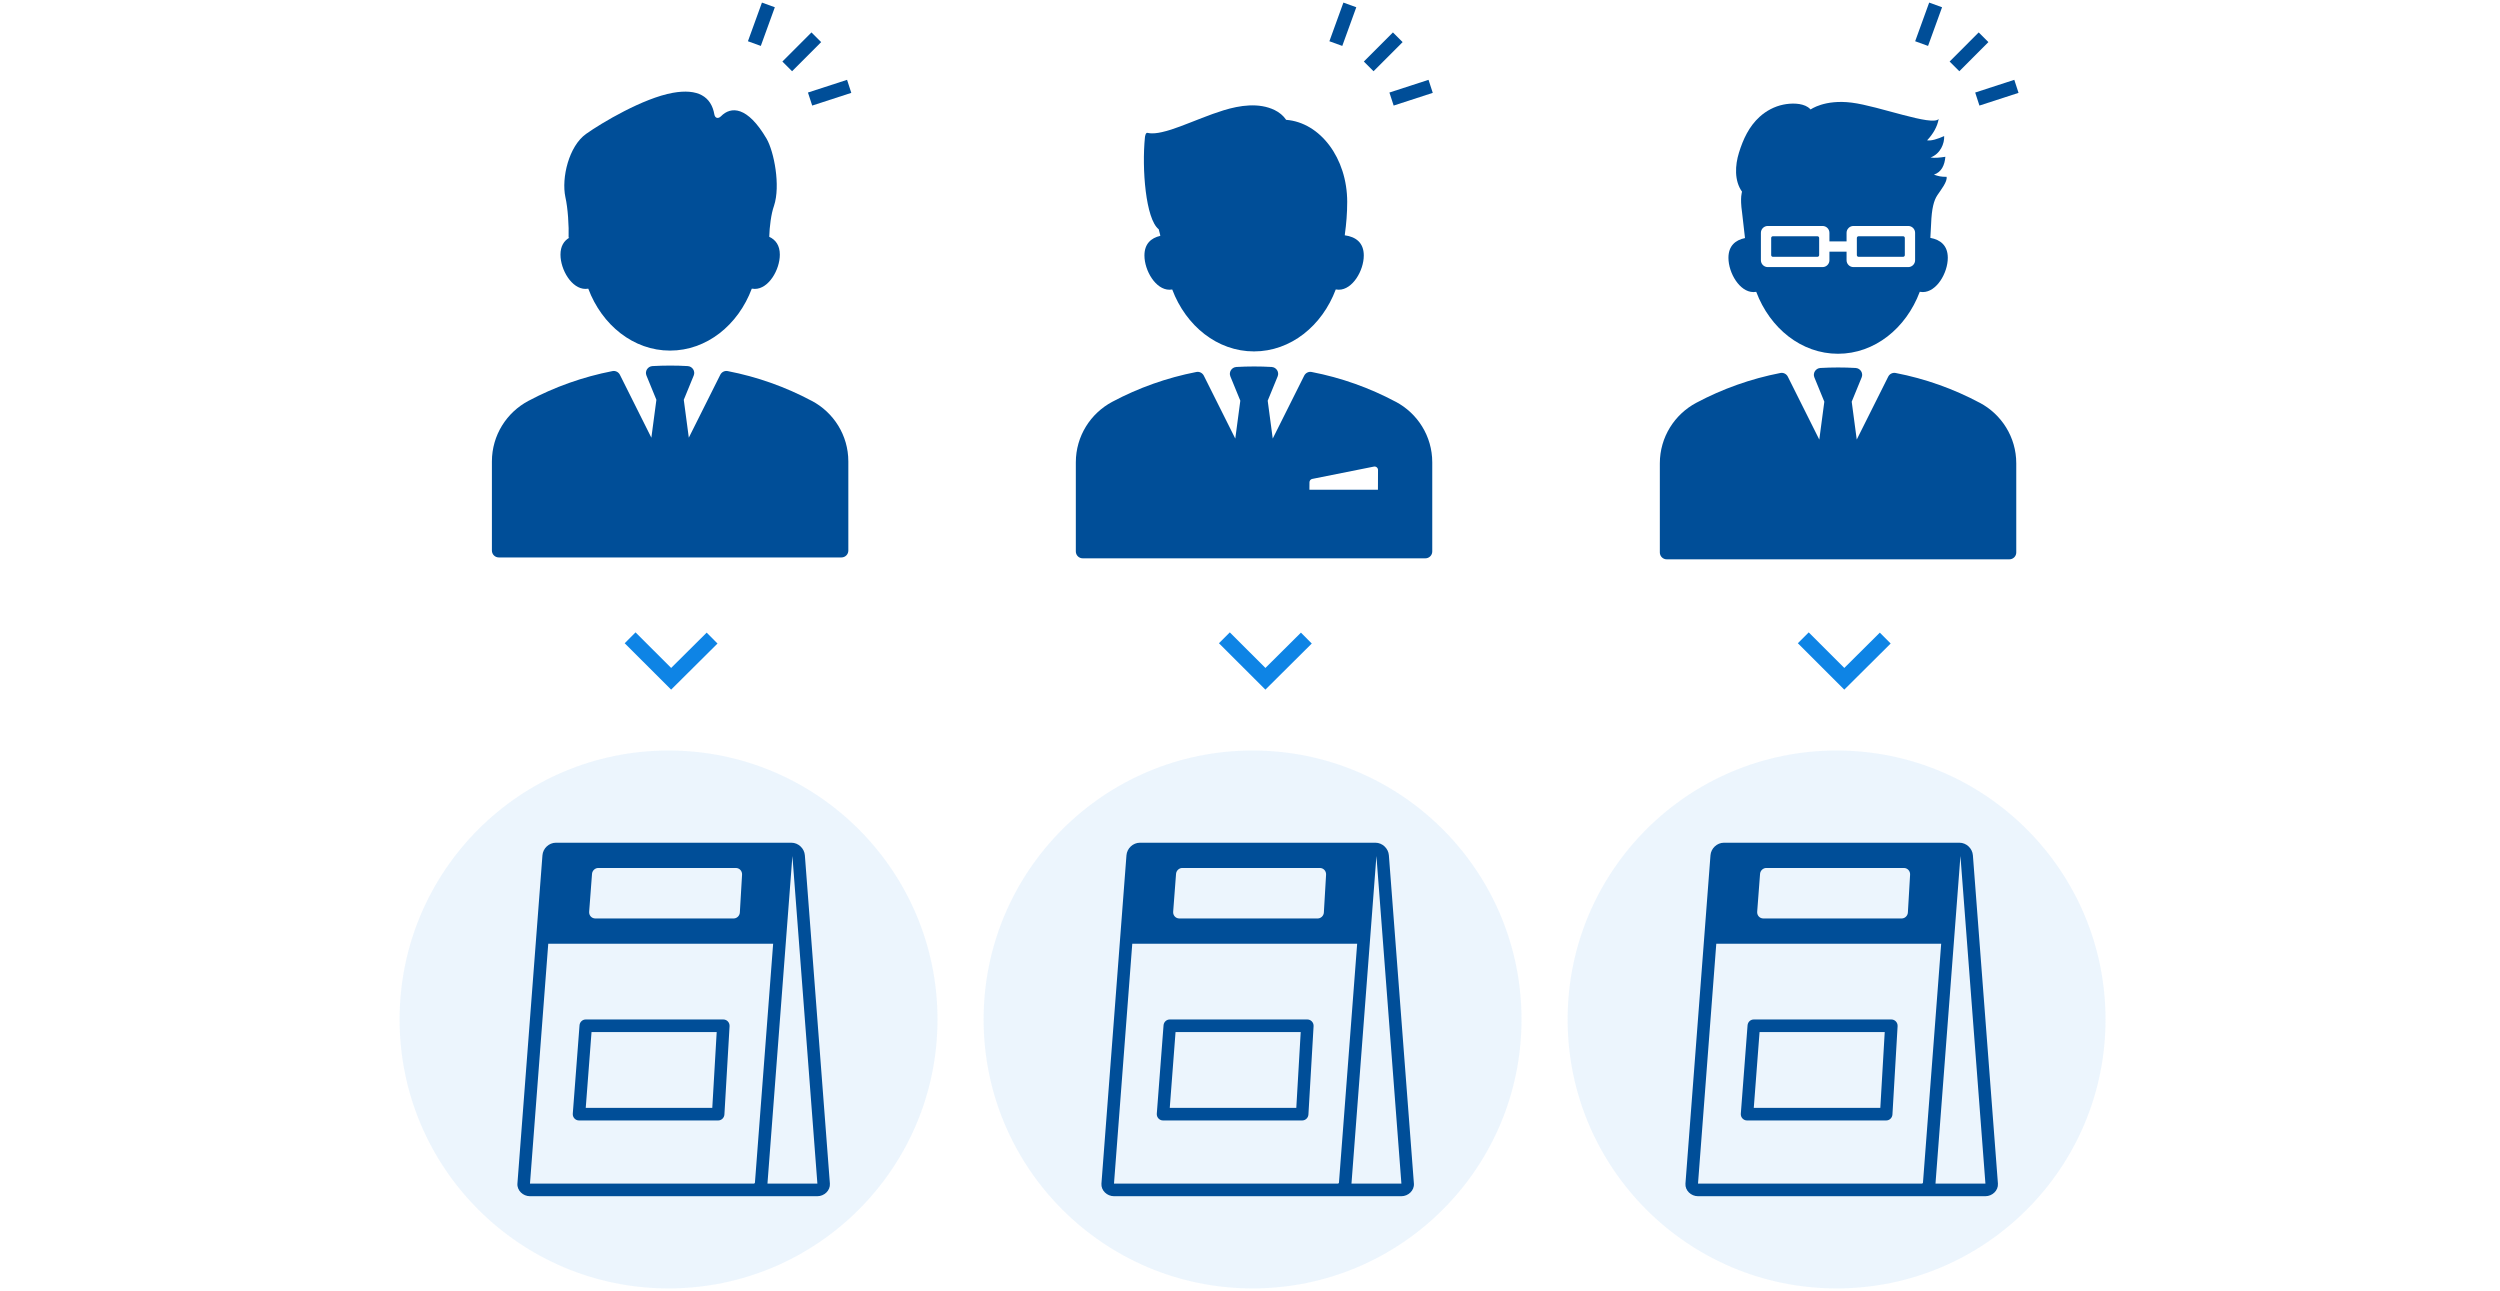 <svg width="488" height="252" viewBox="0 0 488 252" fill="none" xmlns="http://www.w3.org/2000/svg">
<path d="M130.5 251.5C159.495 251.5 183 227.995 183 199C183 170.005 159.495 146.5 130.5 146.5C101.505 146.5 78 170.005 78 199C78 227.995 101.505 251.5 130.5 251.5Z" fill="#0E84E5" fill-opacity="0.08"/>
<path d="M244.5 251.5C273.495 251.5 297 227.995 297 199C297 170.005 273.495 146.5 244.5 146.5C215.505 146.5 192 170.005 192 199C192 227.995 215.505 251.5 244.5 251.5Z" fill="#0E84E5" fill-opacity="0.08"/>
<path d="M358.5 251.5C387.495 251.5 411 227.995 411 199C411 170.005 387.495 146.5 358.5 146.5C329.505 146.5 306 170.005 306 199C306 227.995 329.505 251.5 358.5 251.5Z" fill="#0E84E5" fill-opacity="0.08"/>
<path d="M123 124.5L131.007 132.5L139 124.553" stroke="#0E84E5" stroke-width="3"/>
<path d="M239 124.5L247.007 132.5L255 124.553" stroke="#0E84E5" stroke-width="3"/>
<path d="M352 124.5L360.007 132.5L368 124.553" stroke="#0E84E5" stroke-width="3"/>
<path d="M150.156 46.227C150.209 44.288 150.524 41.719 151.086 40.174C152.39 36.234 151.086 29.598 149.641 27.083C145.881 20.675 142.671 20.735 140.751 22.681C140.182 23.25 139.573 23.083 139.44 22.327C138.838 18.855 136.236 17.243 131.332 18.119C125.56 19.149 117.419 23.992 114.402 26.14C111.044 28.528 109.566 34.709 110.362 38.475C110.857 40.629 111.071 44.174 110.99 46.388H111.144C110.081 47.003 109.405 48.06 109.405 49.706C109.405 52.662 111.592 56.395 114.288 56.395C114.475 56.395 114.656 56.375 114.83 56.348C117.506 63.459 123.64 68.436 130.79 68.436C137.941 68.436 144.082 63.459 146.751 56.342C146.945 56.375 147.139 56.395 147.34 56.395C150.035 56.395 152.223 52.662 152.223 49.706C152.223 47.9 151.407 46.809 150.162 46.227H150.156Z" fill="#004E98"/>
<path d="M158.451 78.249C153.367 75.54 147.848 73.56 142.042 72.436C141.453 72.322 140.865 72.623 140.597 73.158L134.456 85.433L133.473 78.041L135.413 73.305C135.767 72.449 135.159 71.513 134.236 71.459C131.948 71.325 129.647 71.332 127.366 71.459C126.443 71.513 125.834 72.449 126.188 73.305L128.128 78.041L127.145 85.44L121.004 73.158C120.737 72.623 120.141 72.322 119.559 72.436C113.753 73.566 108.241 75.54 103.151 78.249C98.91 80.496 96.02 84.945 96.02 90.075V107.474C96.02 108.21 96.622 108.812 97.358 108.812H164.257C164.993 108.812 165.595 108.21 165.595 107.474V90.075C165.595 84.945 162.705 80.496 158.464 78.249H158.451Z" fill="#004E98"/>
<g clip-path="url(#clip0_1140_3224)">
<path d="M158.397 6.329L152.721 12.015L154.615 13.905L160.29 8.22L158.397 6.329Z" fill="#004E98"/>
<path d="M148.731 0.504L145.995 8.051L148.51 8.963L151.247 1.417L148.731 0.504Z" fill="#004E98"/>
<path d="M165.346 15.582L157.712 18.064L158.54 20.608L166.173 18.126L165.346 15.582Z" fill="#004E98"/>
</g>
<path d="M272.433 78.422C267.349 75.713 261.83 73.733 256.024 72.609C255.435 72.495 254.847 72.796 254.579 73.332L248.438 85.606L247.455 78.215L249.395 73.479C249.749 72.623 249.141 71.686 248.218 71.632C245.93 71.499 243.629 71.505 241.348 71.632C240.425 71.686 239.816 72.623 240.17 73.479L242.11 78.215L241.127 85.613L234.986 73.332C234.719 72.796 234.123 72.495 233.541 72.609C227.735 73.74 222.223 75.713 217.133 78.422C212.892 80.67 210.002 85.118 210.002 90.249V107.647C210.002 108.383 210.604 108.985 211.34 108.985H278.239C278.975 108.985 279.577 108.383 279.577 107.647V90.249C279.577 85.118 276.687 80.67 272.446 78.422H272.433ZM268.974 95.6H255.596L255.609 94.135C255.609 93.821 255.837 93.546 256.144 93.486L268.185 91.078C268.6 90.998 268.988 91.312 268.988 91.734L268.974 95.6Z" fill="#004E98"/>
<path d="M262.499 45.939L262.526 45.658C262.794 43.738 262.974 41.624 262.974 39.41C262.974 30.875 257.703 23.905 251.054 23.39C250.499 22.56 249.709 21.925 248.82 21.49C245.736 19.985 241.997 20.56 238.846 21.53C235.976 22.413 233.227 23.617 230.418 24.661C229.234 25.102 228.036 25.517 226.805 25.791C225.896 25.992 224.912 26.146 223.989 25.932C223.608 25.845 223.508 26.694 223.494 26.774C222.866 32.942 223.641 42.768 226.183 44.755L226.451 45.798L226.491 46.039C224.678 46.454 223.394 47.598 223.394 49.866C223.394 52.822 225.581 56.555 228.277 56.555C228.464 56.555 228.645 56.535 228.819 56.508C231.495 63.619 237.629 68.595 244.779 68.595C251.93 68.595 258.071 63.619 260.74 56.501C260.934 56.535 261.128 56.555 261.329 56.555C264.024 56.555 266.212 52.822 266.212 49.866C266.212 47.357 264.633 46.22 262.506 45.932L262.499 45.939Z" fill="#004E98"/>
<g clip-path="url(#clip1_1140_3224)">
<path d="M271.899 6.329L266.223 12.015L268.117 13.905L273.792 8.22L271.899 6.329Z" fill="#004E98"/>
<path d="M262.233 0.504L259.497 8.051L262.012 8.963L264.748 1.417L262.233 0.504Z" fill="#004E98"/>
<path d="M278.848 15.582L271.214 18.064L272.042 20.608L279.675 18.126L278.848 15.582Z" fill="#004E98"/>
</g>
<path d="M371.487 46.117H362.791C362.607 46.117 362.457 46.266 362.457 46.451V49.796C362.457 49.98 362.607 50.13 362.791 50.13H371.487C371.672 50.13 371.822 49.98 371.822 49.796V46.451C371.822 46.266 371.672 46.117 371.487 46.117Z" fill="#004E98"/>
<path d="M354.764 46.117H346.068C345.883 46.117 345.734 46.266 345.734 46.451V49.796C345.734 49.98 345.883 50.13 346.068 50.13H354.764C354.949 50.13 355.099 49.98 355.099 49.796V46.451C355.099 46.266 354.949 46.117 354.764 46.117Z" fill="#004E98"/>
<path d="M376.805 46.438C376.858 45.622 376.912 44.692 376.952 43.722C377.066 40.652 377.5 39.106 378.176 38.096C378.852 37.086 380.183 35.421 379.969 34.511C379.026 34.551 378.23 34.37 377.507 34.083C378.972 33.615 379.608 32.223 379.735 30.604C378.651 30.772 377.607 30.885 376.838 30.738C378.785 30.029 379.574 27.996 379.501 26.564C378.216 27.133 377.032 27.521 376.169 27.394C377.34 26.163 378.176 24.718 378.43 23.22C377.179 24.711 366.804 20.711 361.453 20.035C356.142 19.366 353.433 21.373 353.426 21.373C353.459 21.346 352.951 20.952 352.931 20.932C351.633 20.062 349.566 20.122 348.095 20.423C346.389 20.771 344.783 21.621 343.499 22.785C341.412 24.671 340.255 27.18 339.439 29.822C338.69 32.243 338.502 35.26 340.047 37.427C340.047 37.427 339.619 38.491 340.047 41.441L340.623 46.471C338.736 46.859 337.392 48.003 337.392 50.324C337.392 53.281 339.579 57.014 342.275 57.014C342.462 57.014 342.643 56.993 342.817 56.967C345.492 64.077 351.627 69.054 358.777 69.054C365.928 69.054 372.069 64.077 374.738 56.96C374.932 56.993 375.126 57.014 375.326 57.014C378.022 57.014 380.21 53.281 380.21 50.324C380.21 47.936 378.785 46.792 376.818 46.438H376.805ZM373.828 50.799C373.828 51.535 373.226 52.137 372.49 52.137H361.787C361.052 52.137 360.45 51.535 360.45 50.799V49.127H357.105V50.799C357.105 51.535 356.503 52.137 355.767 52.137H345.064C344.329 52.137 343.727 51.535 343.727 50.799V45.448C343.727 44.712 344.329 44.11 345.064 44.11H355.767C356.503 44.11 357.105 44.712 357.105 45.448V47.12H360.45V45.448C360.45 44.712 361.052 44.11 361.787 44.11H372.49C373.226 44.11 373.828 44.712 373.828 45.448V50.799Z" fill="#004E98"/>
<path d="M386.431 78.617C381.347 75.908 375.828 73.928 370.022 72.805C369.433 72.691 368.845 72.992 368.577 73.527L362.436 85.802L361.453 78.41L363.393 73.674C363.747 72.818 363.139 71.881 362.216 71.828C359.928 71.694 357.627 71.701 355.346 71.828C354.423 71.881 353.814 72.818 354.168 73.674L356.108 78.41L355.125 85.808L348.984 73.527C348.717 72.992 348.121 72.691 347.539 72.805C341.733 73.935 336.221 75.908 331.131 78.617C326.89 80.865 324 85.313 324 90.444V107.843C324 108.578 324.602 109.18 325.338 109.18H392.237C392.973 109.18 393.575 108.578 393.575 107.843V90.444C393.575 85.313 390.685 80.865 386.444 78.617H386.431Z" fill="#004E98"/>
<g clip-path="url(#clip2_1140_3224)">
<path d="M386.241 6.329L380.566 12.015L382.459 13.905L388.135 8.22L386.241 6.329Z" fill="#004E98"/>
<path d="M376.576 0.504L373.84 8.051L376.355 8.963L379.091 1.417L376.576 0.504Z" fill="#004E98"/>
<path d="M393.191 15.582L385.557 18.064L386.384 20.608L394.018 18.126L393.191 15.582Z" fill="#004E98"/>
</g>
<g clip-path="url(#clip3_1140_3224)">
<path d="M139.898 201.464L139.038 216.25H114.338L115.466 201.464H139.892M141.185 199H114.338C113.704 199 113.173 199.493 113.124 200.14L111.807 217.39C111.752 218.104 112.313 218.714 113.021 218.714H140.185C140.831 218.714 141.362 218.203 141.404 217.556L142.411 200.306C142.453 199.598 141.892 199 141.191 199H141.185Z" fill="#004E98"/>
<path d="M159.548 233.5C160.89 233.5 162.091 232.391 161.994 231.042L157.109 166.958C157.011 165.609 155.834 164.5 154.492 164.5H108.501C107.16 164.5 105.983 165.609 105.885 166.958L101 231.042C100.902 232.391 102.104 233.5 103.446 233.5H159.542H159.548ZM115.564 170.568C115.613 169.94 116.162 169.429 116.777 169.429H143.63C144.344 169.429 144.887 170.014 144.85 170.735L144.417 178.127C144.381 178.768 143.832 179.286 143.197 179.286H116.216C115.491 179.286 114.942 178.688 115.003 177.961L115.564 170.568ZM147.192 231.036H103.452L107.019 184.214H150.918L147.363 230.869C147.363 230.931 147.247 231.036 147.18 231.036H147.192ZM149.808 231.036L154.675 167.118C154.675 167.118 154.675 167.131 154.681 167.137L159.554 231.042H149.808V231.036Z" fill="#004E98"/>
</g>
<g clip-path="url(#clip4_1140_3224)">
<path d="M253.898 201.464L253.038 216.25H228.338L229.466 201.464H253.892M255.185 199H228.338C227.704 199 227.173 199.493 227.124 200.14L225.807 217.39C225.752 218.104 226.313 218.714 227.021 218.714H254.185C254.831 218.714 255.362 218.203 255.404 217.556L256.411 200.306C256.453 199.598 255.892 199 255.191 199H255.185Z" fill="#004E98"/>
<path d="M273.548 233.5C274.89 233.5 276.091 232.391 275.994 231.042L271.109 166.958C271.011 165.609 269.834 164.5 268.492 164.5H222.501C221.16 164.5 219.983 165.609 219.885 166.958L215 231.042C214.902 232.391 216.104 233.5 217.446 233.5H273.542H273.548ZM229.564 170.568C229.613 169.94 230.162 169.429 230.777 169.429H257.63C258.344 169.429 258.887 170.014 258.85 170.735L258.417 178.127C258.381 178.768 257.832 179.286 257.197 179.286H230.216C229.491 179.286 228.942 178.688 229.003 177.961L229.564 170.568ZM261.192 231.036H217.452L221.019 184.214H264.918L261.363 230.869C261.363 230.931 261.247 231.036 261.18 231.036H261.192ZM263.808 231.036L268.675 167.118C268.675 167.118 268.675 167.131 268.681 167.137L273.554 231.042H263.808V231.036Z" fill="#004E98"/>
</g>
<g clip-path="url(#clip5_1140_3224)">
<path d="M367.898 201.464L367.038 216.25H342.338L343.466 201.464H367.892M369.185 199H342.338C341.704 199 341.173 199.493 341.124 200.14L339.807 217.39C339.752 218.104 340.313 218.714 341.021 218.714H368.185C368.831 218.714 369.362 218.203 369.404 217.556L370.411 200.306C370.453 199.598 369.892 199 369.191 199H369.185Z" fill="#004E98"/>
<path d="M387.548 233.5C388.89 233.5 390.091 232.391 389.994 231.042L385.109 166.958C385.011 165.609 383.834 164.5 382.492 164.5H336.501C335.16 164.5 333.983 165.609 333.885 166.958L329 231.042C328.902 232.391 330.104 233.5 331.446 233.5H387.542H387.548ZM343.564 170.568C343.613 169.94 344.162 169.429 344.777 169.429H371.63C372.344 169.429 372.887 170.014 372.85 170.735L372.417 178.127C372.381 178.768 371.832 179.286 371.197 179.286H344.216C343.491 179.286 342.942 178.688 343.003 177.961L343.564 170.568ZM375.192 231.036H331.452L335.019 184.214H378.918L375.363 230.869C375.363 230.931 375.247 231.036 375.18 231.036H375.192ZM377.808 231.036L382.675 167.118C382.675 167.118 382.675 167.131 382.681 167.137L387.554 231.042H377.808V231.036Z" fill="#004E98"/>
</g>
<defs>
<clipPath id="clip0_1140_3224">
<rect width="20.175" height="20.101" fill="white" transform="translate(146 0.5)"/>
</clipPath>
<clipPath id="clip1_1140_3224">
<rect width="20.175" height="20.101" fill="white" transform="translate(259.502 0.5)"/>
</clipPath>
<clipPath id="clip2_1140_3224">
<rect width="20.175" height="20.101" fill="white" transform="translate(373.845 0.5)"/>
</clipPath>
<clipPath id="clip3_1140_3224">
<rect width="61" height="69" fill="white" transform="translate(101 164.5)"/>
</clipPath>
<clipPath id="clip4_1140_3224">
<rect width="61" height="69" fill="white" transform="translate(215 164.5)"/>
</clipPath>
<clipPath id="clip5_1140_3224">
<rect width="61" height="69" fill="white" transform="translate(329 164.5)"/>
</clipPath>
</defs>
</svg>
